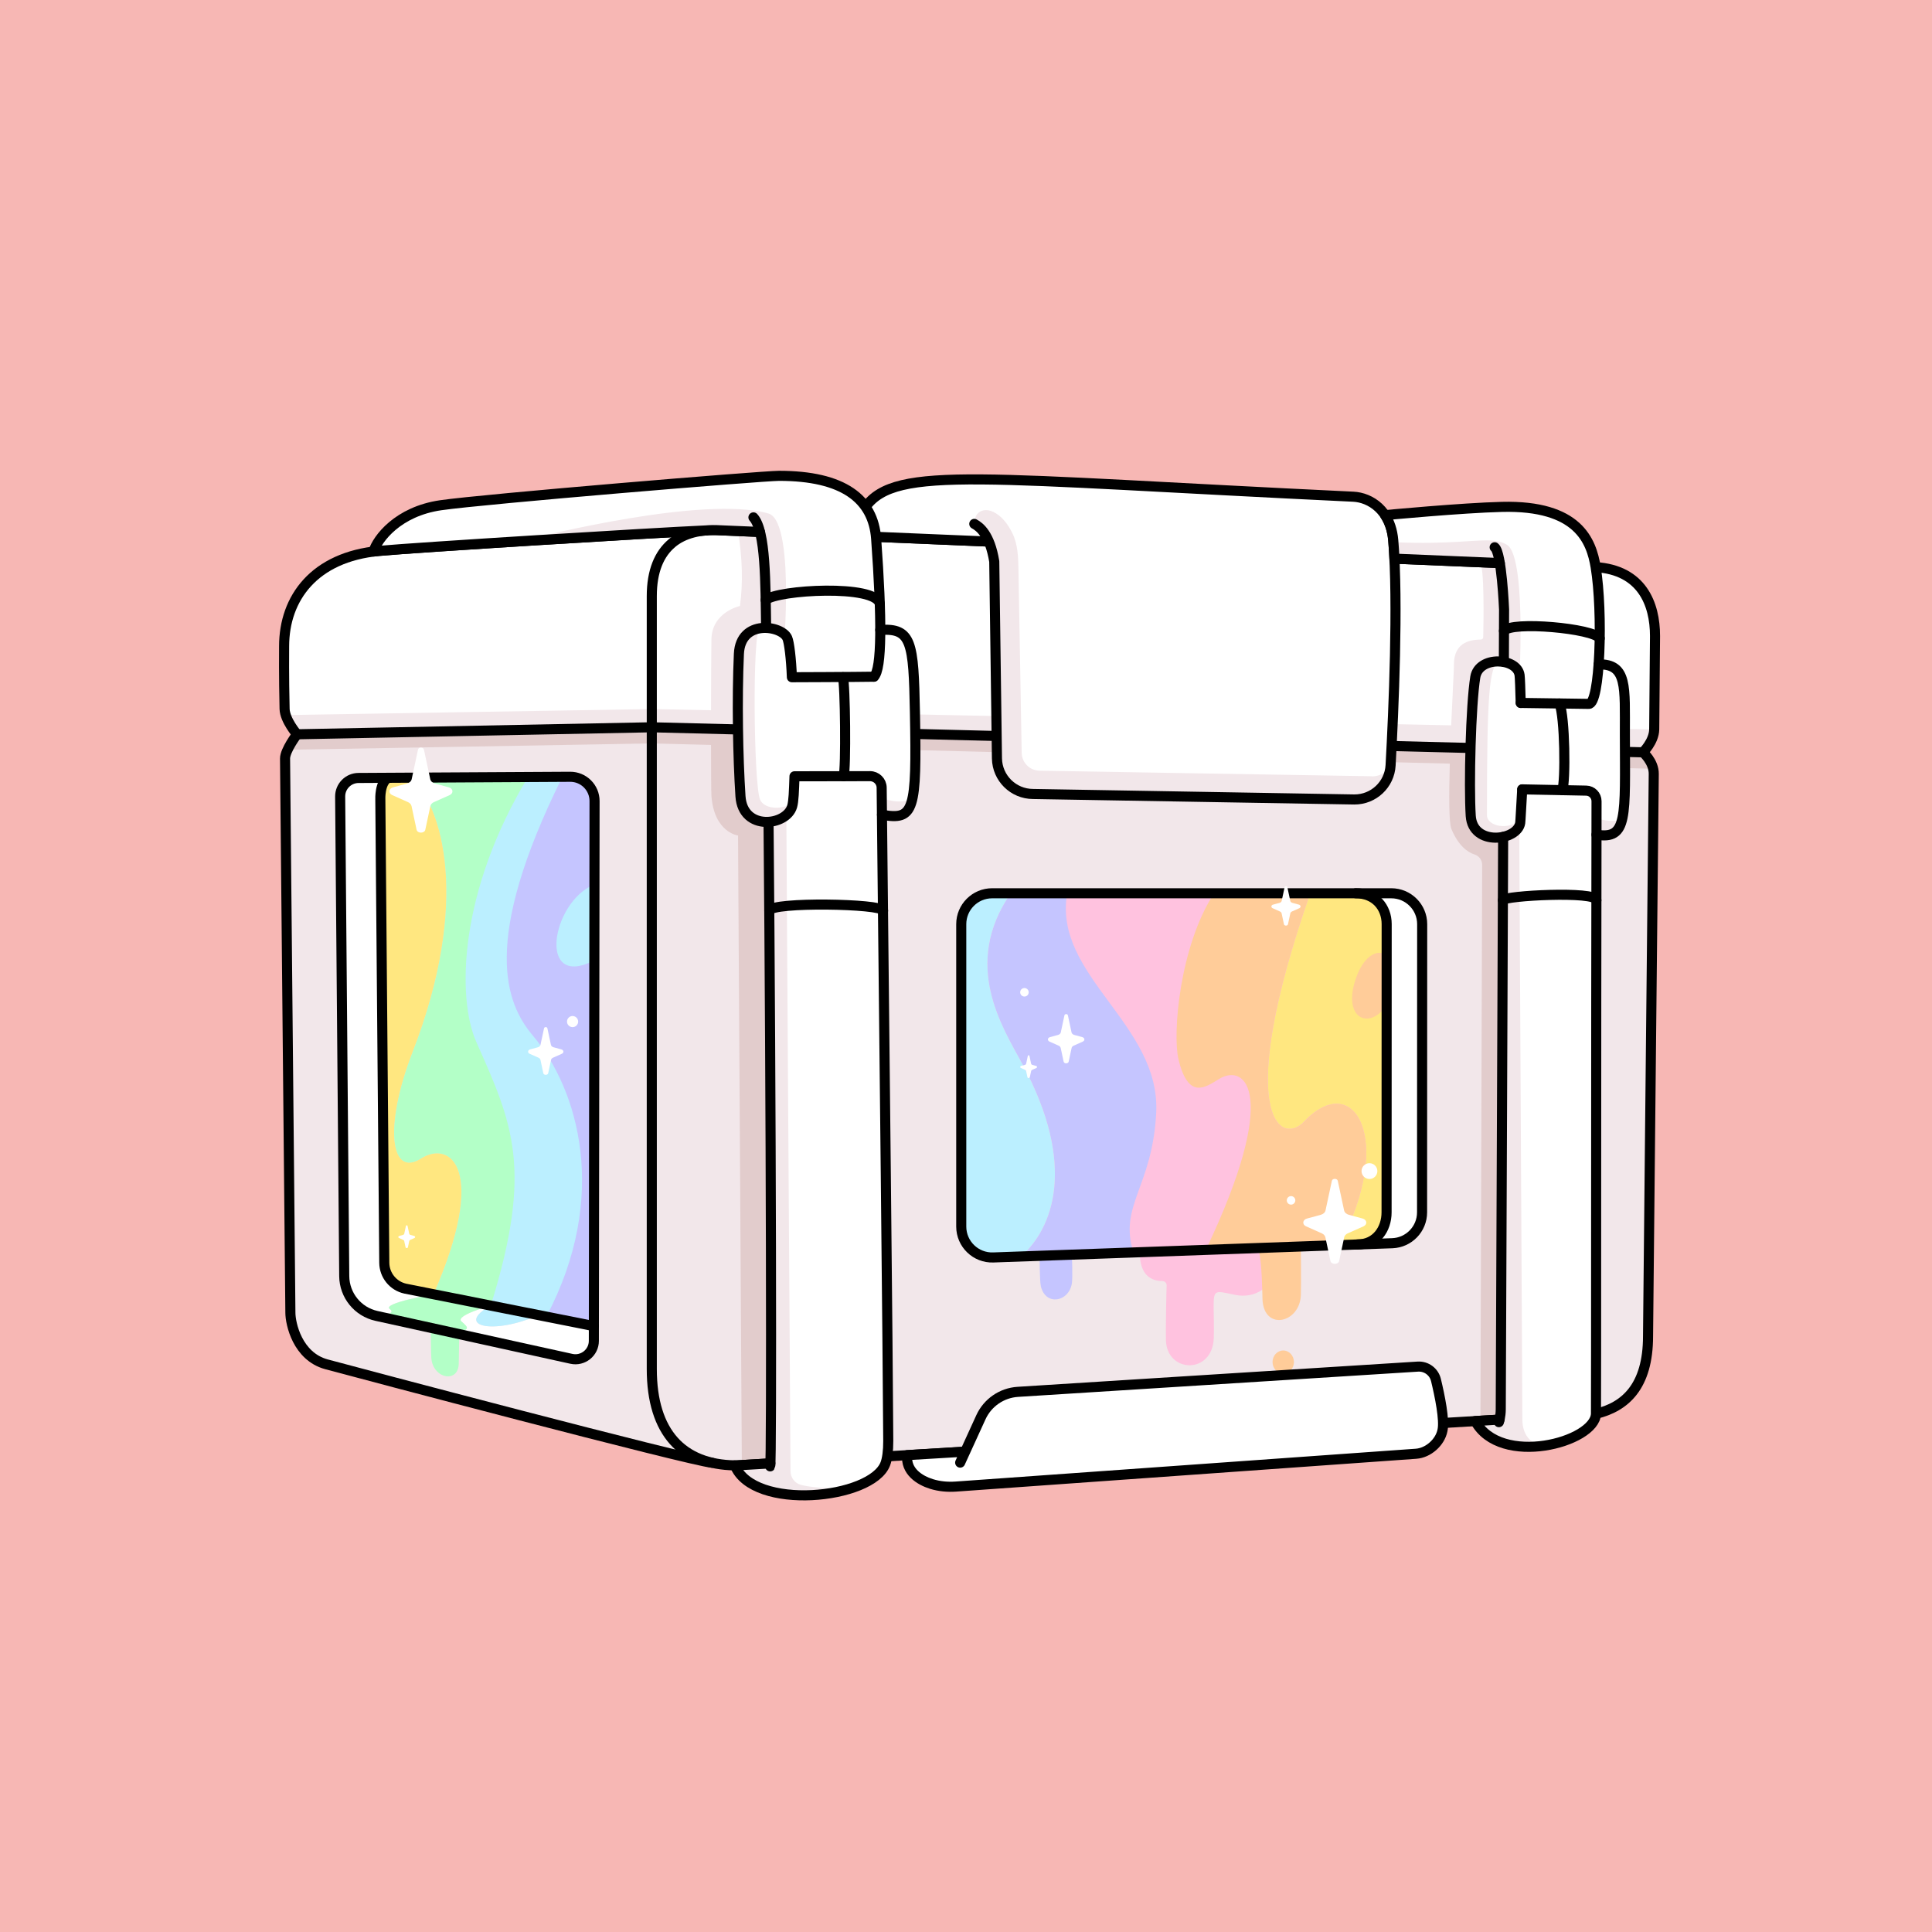 <svg width="348" height="348" viewBox="0 0 348 348" fill="none" xmlns="http://www.w3.org/2000/svg">
<rect width="348" height="348" fill="#F7B7B4"/>
<g clip-path="url(#clip0_192_5791)">
<path d="M297.877 139.438C297.518 175.746 296.851 238.835 296.851 240.687C296.851 249.785 292.713 253.424 287.471 254.677C287.471 254.677 282.448 254.981 274.207 255.475C272.206 255.593 270.019 255.725 267.664 255.866C235.005 257.831 170.84 261.688 144.457 263.262C139.071 263.585 135.263 263.812 133.616 263.911C133.031 263.943 132.722 263.961 132.704 263.961C132.59 263.961 132.482 263.961 132.368 263.957C130.898 263.939 129.518 263.78 128.239 263.48C123.769 263.004 64.01 247.176 58.792 245.751C53.569 244.331 52.303 238.431 52.303 236.453C52.303 234.96 51.654 170.627 51.34 136.652C51.336 136.203 51.527 135.631 51.799 135.05C52.43 133.689 53.501 132.273 53.501 132.273L117.402 131.012L128.066 131.279L144.457 131.697L261.234 134.651L275.183 135L295.934 135.527C295.934 135.527 297.359 136.757 297.768 138.476C297.84 138.78 297.881 139.103 297.877 139.438Z" fill="#F2E7EA"/>
<path d="M298.105 114.57C298.105 115.831 298.046 122.175 297.956 131.392C297.915 133.602 295.936 135.521 295.936 135.521L275.185 134.995L261.235 134.645L144.459 131.691L128.068 131.274L117.404 131.006L53.502 132.267C53.502 132.267 52.009 130.543 51.46 128.796C51.342 128.419 51.27 128.047 51.261 127.689C51.12 121.617 51.174 117.506 51.174 116.403C51.174 107.731 56.606 100.326 68.291 99.237C74.798 98.624 117.658 95.969 127.156 95.552C127.982 95.479 128.849 95.475 129.743 95.529L132.933 95.665L144.459 96.151L178.111 97.567L266.504 101.288L275.457 101.664L287.414 102.168C295.723 102.694 298.105 108.761 298.105 114.57Z" fill="white"/>
<path d="M297.958 131.396C297.918 133.606 295.939 135.525 295.939 135.525L275.188 134.999L261.238 134.649L144.462 131.695L128.071 131.278L117.407 131.01L53.505 132.272C53.505 132.272 52.012 130.547 51.463 128.8L117.407 127.716L128.075 127.933C128.084 122.556 128.112 117.342 128.143 115.196C128.216 110.218 133.285 109.156 133.285 109.156C133.852 104.99 133.72 100.488 132.935 95.669L144.462 96.155V128.269L261.392 130.651C261.615 125.456 261.887 120.9 261.892 119.688C261.896 116.725 263.466 115.227 266.734 115.196C266.969 115.196 267.16 115.01 267.165 114.778C267.219 112.477 267.428 101.519 266.502 101.296L275.455 101.673L275.219 130.937L297.954 131.4L297.958 131.396Z" fill="#F2E7EA"/>
<path d="M297.77 138.476L275.163 137.905L274.21 255.475C272.209 255.593 269.019 255.789 266.663 255.929L266.972 155.761C266.972 154.903 266.4 154.168 265.583 153.905C264.417 153.533 262.738 152.435 261.431 149.322C260.978 148.242 260.982 143.2 261.145 137.551L144.464 134.592V263.262C139.078 263.585 135.27 263.812 133.623 263.911L132.938 150.497C132.938 150.497 128.613 149.957 128.146 143.332C128.101 142.697 128.078 138.867 128.073 134.179L117.409 133.907L51.801 135.05C52.432 133.689 53.503 132.273 53.503 132.273L117.405 131.012L128.069 131.279L144.46 131.697L261.236 134.651L275.186 135L295.937 135.527C295.937 135.527 297.362 136.757 297.77 138.476Z" fill="#E2CCCC"/>
<path d="M121.015 97.853C118.751 99.75 117.403 102.849 117.403 107.373V246.599C117.403 258.097 122.98 263.82 132.373 263.947C132.487 263.947 132.596 263.947 132.709 263.947C133.068 263.947 287.477 254.662 287.477 254.662C292.718 253.405 296.852 249.771 296.852 240.668C296.852 238.816 297.519 175.731 297.882 139.419C297.918 137.214 295.94 135.508 295.94 135.508C295.94 135.508 297.923 133.588 297.964 131.378C298.054 122.162 298.109 115.818 298.109 114.557C298.109 108.748 295.726 102.681 287.418 102.155L129.746 95.516C126.234 95.307 123.198 96.015 121.015 97.844V97.853Z" stroke="black" stroke-width="1.815" stroke-linecap="round" stroke-linejoin="round"/>
<path d="M128.242 263.476C123.772 262.995 64.014 247.167 58.795 245.742C53.572 244.322 52.306 238.423 52.306 236.444C52.306 234.951 51.657 170.619 51.344 136.644C51.33 135.137 53.504 132.265 53.504 132.265C53.504 132.265 51.308 129.724 51.262 127.686C51.122 121.614 51.176 117.503 51.176 116.4C51.176 107.729 56.608 100.323 68.293 99.234C74.8 98.621 117.66 95.967 127.158 95.549" stroke="black" stroke-width="1.815" stroke-linecap="round" stroke-linejoin="round"/>
<path d="M53.504 132.261L117.406 131L295.938 135.515" stroke="black" stroke-width="1.815" stroke-linecap="round" stroke-linejoin="round"/>
<path d="M249.774 166.47L249.756 218.374C249.756 221.273 248.018 223.987 244.805 224.15C244.705 224.155 244.601 224.16 244.492 224.16L178.911 226.501C175.762 226.615 173.143 224.091 173.143 220.938V166.47C173.143 163.393 175.639 160.902 178.711 160.902H244.206C247.691 160.902 249.774 163.393 249.774 166.47Z" fill="#FFC2DF"/>
<path d="M256.167 166.47L256.149 218.374C256.149 221.369 253.776 223.828 250.781 223.937L244.805 224.15C248.017 223.987 249.755 221.273 249.755 218.374L249.769 181.009V172.728C249.769 172.728 249.773 172.714 249.773 172.71V166.47C249.773 163.393 247.691 160.902 244.206 160.902H250.599C253.676 160.902 256.167 163.393 256.167 166.47Z" fill="white"/>
<path d="M249.77 166.47V181.009L249.752 218.374C249.752 221.273 248.014 223.987 244.801 224.15C244.701 224.15 244.597 224.16 244.488 224.16L241.23 224.278C251.363 205.178 243.853 192.59 234.913 202.019C230.57 206.603 222.126 200.708 235.993 160.902H244.202C247.687 160.902 249.77 163.393 249.77 166.47Z" fill="#FFE780"/>
<path d="M235.999 160.902C222.131 200.708 230.576 206.603 234.919 202.019C243.859 192.59 251.369 205.178 241.236 224.278L233.612 224.55L229.682 224.69L226.343 224.808H226.329L217.199 225.135C230.526 197.164 224.468 191.383 219.586 194.346C217.194 195.798 214.04 198.244 212.266 190.766C211.186 186.223 212.47 170.422 218.687 160.902H235.999Z" fill="#FFCC99"/>
<path d="M231.14 243.256C232.207 243.256 233.069 244.187 233.069 245.335C233.069 246.483 232.207 247.418 231.14 247.418C230.074 247.418 229.216 246.483 229.216 245.335C229.216 244.187 230.079 243.256 231.14 243.256Z" fill="#FFCC99"/>
<path d="M227.356 232.316C225.9 233.374 224.053 233.546 222.587 233.256C218.893 232.525 218.603 232.112 218.603 235.37C218.603 236.496 218.698 239.246 218.63 241.02C218.39 247.604 210.244 247.341 210.013 241.483C209.949 239.908 210.099 232.117 210.14 231.577C210.172 231.132 209.822 230.755 209.373 230.751C207.476 230.724 205.294 229.83 205.294 225.564L217.196 225.137L226.326 224.811H226.34L229.68 224.693C230.17 228.786 229.017 231.123 227.356 232.316Z" fill="#FFC2DF"/>
<path d="M193.072 231.148C192.55 234.524 188.339 235.3 187.481 231.683C187.268 230.784 187.25 226.201 187.25 226.201L193.072 225.997C193.072 225.997 193.244 230.027 193.072 231.148Z" fill="#C5C5FF"/>
<path d="M204.166 225.598L192.894 226.002L187.245 226.202L183.905 226.324C189.659 221.233 193.997 209.956 184.213 191.768C180.624 185.102 173.141 173.817 182.053 160.902H192.227C189.604 175.741 209.094 184.458 208.259 200.477C207.561 213.886 201.475 217.121 204.166 225.598Z" fill="#C5C5FF"/>
<path d="M178.911 226.501C175.762 226.615 173.143 224.091 173.143 220.938V166.47C173.143 163.393 175.639 160.902 178.711 160.902H182.056C173.143 173.817 180.626 185.102 184.216 191.768C193.999 209.956 189.661 221.233 183.907 226.324L178.911 226.501Z" fill="#BBEFFF"/>
<path d="M227.409 234.146C227.396 233.914 227.387 233.22 227.359 232.308C227.282 229.562 227.083 224.843 226.343 224.802L229.683 224.684L234.316 224.516C234.316 224.516 234.393 231.214 234.316 233.279C234.13 238.343 227.718 239.768 227.409 234.146Z" fill="#FFCC99"/>
<path d="M244.207 176.288C246.086 170.756 249.616 170.97 249.775 172.717V181.017C246.734 185.636 241.738 183.562 244.207 176.288Z" fill="#FFCC99"/>
<path d="M256.169 166.468L256.15 218.372C256.15 221.367 253.777 223.826 250.782 223.935L178.912 226.499C175.763 226.612 173.144 224.089 173.144 220.935V166.468C173.144 163.391 175.636 160.9 178.712 160.9H250.601C253.677 160.9 256.169 163.396 256.169 166.468Z" stroke="black" stroke-width="1.815" stroke-linecap="round" stroke-linejoin="round"/>
<path d="M244.206 160.899C247.691 160.899 249.774 163.395 249.774 166.467L249.756 218.371C249.756 221.366 247.9 224.157 244.492 224.157" stroke="black" stroke-width="1.815" stroke-linecap="round" stroke-linejoin="round"/>
<path d="M259.812 257.658C259.599 258.738 258.955 259.746 258.092 260.508C257.23 261.271 256.15 261.779 255.052 261.856L172.164 267.769C170.68 267.878 169.187 267.741 167.767 267.306C165.652 266.652 163.07 265.037 163.401 262.101L173.847 261.475L176.675 255.281C177.877 252.649 180.432 250.892 183.323 250.706L255.374 246.159C256.904 246.064 258.278 247.081 258.637 248.574C258.71 248.873 258.782 249.191 258.859 249.518C259.499 252.308 260.184 256.002 259.812 257.658Z" fill="white"/>
<path d="M258.638 248.574C258.71 248.873 258.783 249.191 258.86 249.518C258.002 248.955 256.981 248.687 255.956 248.76L185.111 253.597C182.547 253.774 180.274 255.308 179.157 257.622C178.073 259.873 176.752 262.6 175.94 264.216C175.341 265.418 174.148 266.258 172.804 266.289C170.967 266.33 170.014 264.937 171.616 264.361C172.895 263.898 172.941 263.458 172.941 263.458L173.848 261.475L176.675 255.281C177.878 252.649 180.433 250.892 183.323 250.706L255.375 246.159C256.904 246.064 258.279 247.081 258.638 248.574Z" fill="white"/>
<path d="M172.95 263.453L176.685 255.281C177.887 252.649 180.442 250.888 183.333 250.706L255.385 246.159C256.914 246.064 258.293 247.081 258.652 248.574C259.337 251.41 260.245 255.807 259.823 257.658C259.396 259.814 257.254 261.706 255.062 261.856L172.174 267.769C170.695 267.873 169.197 267.741 167.782 267.301C165.667 266.648 163.085 265.032 163.416 262.101L173.862 261.475" stroke="black" stroke-width="1.815" stroke-linecap="round" stroke-linejoin="round"/>
<path d="M102.693 139.914C105.12 139.901 107.094 141.866 107.09 144.293L106.967 238.853L73.001 232.11C70.805 231.629 69.235 229.691 69.212 227.44L68.504 143.953C68.504 143.953 68.368 140.963 69.902 140.096L102.693 139.914Z" fill="#BBEFFF"/>
<path d="M98.409 237.157L106.968 238.858V241.522C106.963 243.641 105.003 245.216 102.929 244.758L82.722 240.311L81.823 240.111C84.955 239.503 84.31 239.099 83.117 238.019C81.955 236.975 88.031 235.269 88.381 235.174C81.805 238.877 88.816 240.533 96.984 236.875L98.409 237.157Z" fill="white"/>
<path d="M73.004 232.105L78.096 233.116C78.096 233.116 68.784 234.736 70.209 235.776C71.634 236.815 67.813 237.014 67.813 237.014C64.446 236.275 62.036 233.303 62.009 229.854L61.269 143.467C61.256 141.629 62.735 140.132 64.573 140.118L69.905 140.091C68.371 140.958 68.507 143.948 68.507 143.948L69.215 227.435C69.238 229.686 70.808 231.624 73.004 232.105Z" fill="white"/>
<path d="M82.725 240.295C82.725 240.295 82.652 243.88 82.634 245.577C82.598 249.139 78.223 248.409 77.724 244.919C77.597 244.043 77.597 239.165 77.597 239.165L81.822 240.095H81.826L82.725 240.295Z" fill="#B3FFC7"/>
<path d="M88.389 235.166C88.389 235.166 88.389 235.171 88.38 235.171C88.031 235.266 81.954 236.972 83.116 238.016C84.309 239.096 84.954 239.5 81.823 240.108H81.818L77.594 239.178L67.81 237.022C67.81 237.022 71.631 236.823 70.206 235.783C68.781 234.744 78.093 233.124 78.093 233.124L88.389 235.166Z" fill="#B3FFC7"/>
<path d="M88.395 235.164L96.985 236.87C88.817 240.528 81.806 238.871 88.381 235.168C88.381 235.168 88.384 235.167 88.39 235.164H88.395Z" fill="#BBEFFF"/>
<path d="M102.697 139.914C105.124 139.901 107.098 141.866 107.094 144.293L107.076 159.35H106.971C99.302 162.535 96.707 178.341 107.058 172.982L106.971 238.853L98.413 237.151C109.83 215.501 104.135 196.184 96.012 186.577C91.13 180.805 86.51 169.728 101.304 139.923L102.697 139.914Z" fill="#C5C5FF"/>
<path d="M73.97 140.071L95.116 139.953C82.655 160.596 82.242 179.714 85.814 187.732C92.371 202.453 96.06 210.544 88.396 235.162H88.391L78.095 233.12C87.892 210.776 81.267 205.226 75.803 208.693C70.34 212.16 69.11 202.934 74.333 189.47C84.811 162.457 79.724 145.068 73.97 140.071Z" fill="#B3FFC7"/>
<path d="M75.801 208.692C81.265 205.225 87.89 210.775 78.093 233.119L73.001 232.108C70.805 231.627 69.235 229.689 69.212 227.438L68.504 143.951C68.504 143.951 68.368 140.961 69.902 140.094L73.968 140.071C79.722 145.067 84.809 162.456 74.331 189.47C69.108 202.934 70.338 212.159 75.801 208.692Z" fill="#FFE780"/>
<path d="M64.575 140.131L102.697 139.917C105.125 139.904 107.099 141.869 107.094 144.296L106.967 241.52C106.967 243.639 105.002 245.213 102.933 244.76L67.815 237.027C64.448 236.287 62.038 233.315 62.006 229.866L61.271 143.48C61.258 141.642 62.737 140.14 64.575 140.131Z" stroke="black" stroke-width="1.815" stroke-linecap="round" stroke-linejoin="round"/>
<path d="M69.904 140.104C68.37 140.97 68.507 143.961 68.507 143.961L69.219 227.448C69.237 229.699 70.807 231.636 73.008 232.117L106.974 238.861" stroke="black" stroke-width="1.815" stroke-linecap="round" stroke-linejoin="round"/>
<path d="M250.485 137.854C250.294 141.316 247.422 144.021 243.955 144.007L186.07 143.018C182.526 143.004 179.645 140.164 179.581 136.624L179.091 101.138C178.842 99.632 178.501 98.461 178.116 97.549L153.044 96.496L155.907 91.291C161.416 83.736 176.84 86.295 243.778 89.472C246.791 89.612 250.508 91.904 250.961 97.34C251.887 108.512 251.03 127.952 250.485 137.854Z" fill="white"/>
<path d="M176.24 94.855C174.67 93.57 176.353 90.957 178.944 92.218C180.351 92.903 181.49 94.26 182.375 96.089C183.332 98.063 183.41 100.318 183.446 102.51L184.031 135.613C184.063 137.374 185.483 138.79 187.239 138.822L246.966 139.82C246.966 139.82 249.067 140.169 250.483 137.851C250.293 141.313 247.42 144.018 243.953 144.004L186.069 143.015C182.525 143.001 179.643 140.16 179.58 136.621L179.09 101.135C178.84 99.628 178.5 98.458 178.114 97.546C177.519 96.139 176.83 95.345 176.235 94.859H176.24V94.855Z" fill="#F2E7EA"/>
<path d="M178.115 97.551L153.043 96.494L155.907 91.294C161.416 83.738 176.84 86.297 243.773 89.469C246.79 89.615 250.507 91.902 250.956 97.338C251.882 108.51 251.024 127.95 250.48 137.852C250.289 141.314 247.417 144.019 243.95 144.005L186.065 143.016C182.526 143.002 179.64 140.162 179.576 136.622L179.09 101.136C178.283 96.235 176.468 94.897 175.492 94.366" stroke="black" stroke-width="1.815" stroke-linecap="round" stroke-linejoin="round"/>
<path d="M158.473 108.778C158.268 107.685 156.471 107.022 154.012 106.682C151.856 106.382 149.197 106.333 146.656 106.451C144.827 106.541 143.058 106.718 141.587 106.959C139.777 107.254 138.411 107.639 137.916 108.075C137.825 103.387 137.635 98.768 136.886 95.818L129.739 95.519C128.845 95.464 127.978 95.469 127.152 95.542C122.047 95.764 107.313 96.635 93.763 97.488H93.758C82.092 98.219 71.296 98.94 68.288 99.226C67.943 99.258 67.602 99.294 67.271 99.34C67.725 97.833 69.495 95.151 72.898 93.191H72.903C74.627 92.193 76.773 91.38 79.383 91.004C87.142 89.874 137.349 85.713 140.321 85.708C143.366 85.704 145.98 85.994 148.194 86.548H148.199C154.398 88.1 157.429 91.752 157.815 97.034C158.137 101.491 158.359 105.425 158.473 108.778Z" fill="white"/>
<path d="M158.555 113.464C158.55 118.247 158.187 121.16 157.411 121.882C156.181 121.905 154.062 121.923 151.807 121.936C147.537 121.964 142.777 121.977 142.631 121.977C142.509 118.656 142.141 115.674 141.801 114.912C141.706 114.694 141.547 114.485 141.343 114.29C140.63 113.619 139.341 113.138 137.989 113.097C137.966 111.463 137.948 109.761 137.917 108.073C138.411 107.638 139.777 107.252 141.588 106.957C143.058 106.717 144.828 106.54 146.656 106.449C149.198 106.331 151.857 106.381 154.012 106.68C156.472 107.021 158.269 107.683 158.473 108.777V108.786C158.532 110.501 158.559 112.062 158.555 113.464Z" fill="white"/>
<path d="M159.997 259.534C160.001 261.363 159.801 262.779 159.466 263.659C158.848 265.284 157.024 266.632 154.583 267.603C154.583 267.603 154.58 267.604 154.574 267.607C154.224 267.739 153.662 267.843 152.967 267.92C152.8 268.075 152.609 268.215 152.377 268.342C149.364 269.173 145.811 269.518 142.521 269.245C137.829 268.855 133.668 267.217 132.361 263.936H132.729L138.755 263.582C138.973 257.914 138.882 208.202 138.551 164.017C138.673 163.627 139.917 163.35 141.736 163.178C143.057 163.046 144.677 162.974 146.397 162.947C148.538 162.91 150.835 162.951 152.872 163.051C156.298 163.214 158.994 163.559 159.048 164.017C159.475 203.306 159.942 247.763 159.997 259.534Z" fill="white"/>
<path d="M159.055 164.019C159.001 163.56 156.306 163.215 152.879 163.052C150.842 162.952 148.546 162.911 146.404 162.948C144.684 162.975 143.064 163.048 141.744 163.179C139.924 163.352 138.681 163.628 138.558 164.014C138.517 158.573 138.476 153.209 138.426 148.027C139.634 147.955 140.809 147.51 141.635 146.798C142.138 146.371 142.511 145.84 142.687 145.237C142.751 145.01 142.805 144.733 142.851 144.406C142.987 143.376 143.037 141.847 143.109 139.823C144.82 139.823 148.528 139.823 151.949 139.814C153.714 139.809 155.403 139.805 156.705 139.8C157.862 139.8 158.801 140.721 158.815 141.879C158.815 142.459 158.829 143.045 158.833 143.635C158.847 144.665 158.856 145.704 158.869 146.752C158.928 152.302 158.992 158.101 159.055 164.019Z" fill="white"/>
<path d="M164.387 143.641C163.688 147.076 162.113 147.348 158.869 146.758C158.855 145.71 158.846 144.671 158.832 143.641C158.828 143.051 158.819 142.465 158.814 141.885C158.801 140.727 157.861 139.802 156.704 139.806C155.402 139.811 153.714 139.815 151.948 139.82C148.527 139.829 144.82 139.833 143.109 139.829C143.036 141.853 142.986 143.382 142.85 144.412C142.805 144.739 142.75 145.016 142.687 145.243C142.51 145.846 142.138 146.377 141.634 146.804C140.808 147.516 139.633 147.961 138.426 148.029C136.075 148.174 133.611 146.903 133.38 143.446C132.917 136.485 132.726 125.861 133.094 117.775C133.23 114.794 134.954 113.482 136.847 113.174C137.223 113.11 137.609 113.087 137.99 113.101C139.342 113.142 140.631 113.623 141.344 114.295C141.548 114.49 141.707 114.698 141.802 114.916C142.142 115.679 142.51 118.66 142.632 121.982C142.778 121.982 147.538 121.968 151.808 121.941C154.063 121.927 156.182 121.909 157.412 121.886C158.188 121.165 158.551 118.252 158.556 113.469H158.56C164.214 113.097 164.555 115.651 164.795 128.316C164.949 136.19 164.945 140.913 164.387 143.641Z" fill="white"/>
<path d="M158.834 143.634C159.478 144.138 162.863 144.987 164.388 143.634C163.689 147.07 162.114 147.342 158.87 146.752C158.856 145.704 158.847 144.664 158.834 143.634Z" fill="#F2E7EA"/>
<path d="M142.846 144.404H142.85C142.805 144.731 142.75 145.008 142.687 145.235C142.51 145.838 142.138 146.369 141.634 146.796C140.808 147.508 139.633 147.953 138.426 148.021C136.075 148.166 133.611 146.896 133.38 143.438C132.917 136.477 132.726 125.854 133.094 117.767C133.23 114.786 134.954 113.474 136.847 113.166C135.494 113.588 135.744 141.092 136.896 144.005C137.659 145.925 141.484 145.906 142.846 144.404Z" fill="#F2E7EA"/>
<path d="M141.588 106.949C141.583 110.983 141.343 114.282 141.343 114.282C140.63 113.61 139.341 113.129 137.989 113.088C137.966 111.455 137.948 109.753 137.917 108.065C138.411 107.629 139.777 107.244 141.588 106.949Z" fill="#F2E7EA"/>
<path d="M141.639 146.806L141.744 163.183C139.924 163.356 138.681 163.633 138.558 164.018C138.517 158.578 138.476 153.214 138.426 148.032C139.634 147.959 140.809 147.514 141.635 146.802L141.639 146.806Z" fill="#F2E7EA"/>
<path d="M152.967 267.921C152.8 268.075 152.609 268.216 152.377 268.343C149.364 269.173 145.811 269.518 142.521 269.246C137.829 268.856 133.668 267.218 132.361 263.937H132.729L138.755 263.583C138.973 257.915 138.882 208.203 138.551 164.018C138.673 163.628 139.917 163.351 141.736 163.179L142.39 265.008C142.399 266.151 143.161 267.172 144.268 267.458C144.645 267.558 145.062 267.64 145.507 267.712C147.867 268.098 150.971 268.139 152.967 267.921Z" fill="#F2E7EA"/>
<path d="M141.588 106.957C139.777 107.252 138.411 107.637 137.916 108.073C137.826 103.385 137.635 98.766 136.886 95.816L129.739 95.517C128.845 95.462 127.979 95.467 127.153 95.539C122.048 95.762 107.313 96.633 93.763 97.486C94.53 97.286 122.324 90.071 135.829 91.968C136.768 92.1 137.64 92.272 138.425 92.499C141.07 93.257 141.592 100.93 141.588 106.957Z" fill="#F2E7EA"/>
<path d="M138.433 148.039C138.891 197.783 139.028 263.79 138.728 264.13" stroke="black" stroke-width="1.815" stroke-linecap="round" stroke-linejoin="round"/>
<path d="M135.712 93.192C137.931 95.606 137.876 105.14 137.999 113.099" stroke="black" stroke-width="1.815" stroke-linecap="round" stroke-linejoin="round"/>
<path d="M158.561 113.467C164.22 113.09 164.555 115.649 164.8 128.314C165.145 146.089 164.696 147.813 158.869 146.756" stroke="black" stroke-width="1.815" stroke-linecap="round" stroke-linejoin="round"/>
<path d="M151.814 121.983C152.245 122.959 152.422 138.696 151.945 139.826" stroke="black" stroke-width="1.815" stroke-linecap="round" stroke-linejoin="round"/>
<path d="M137.918 108.075C140.015 106.228 157.844 105.198 158.475 108.788" stroke="black" stroke-width="1.815" stroke-linecap="round" stroke-linejoin="round"/>
<path d="M157.425 121.891C153.881 121.95 142.859 121.986 142.637 121.986C142.514 118.664 142.146 115.678 141.806 114.92C140.799 112.652 133.384 111.463 133.093 117.775C132.726 125.861 132.916 136.484 133.379 143.45C133.801 149.757 141.665 148.786 142.686 145.247C142.959 144.307 143.013 142.501 143.108 139.829C145.7 139.838 152.883 139.815 156.704 139.806C157.861 139.806 158.8 140.732 158.809 141.884C159.277 184.703 159.935 245.474 159.998 259.541C160.003 261.37 159.803 262.786 159.467 263.671C157.035 270.087 135.662 272.202 132.363 263.948H132.73L138.757 263.594" stroke="black" stroke-width="1.815" stroke-linecap="round" stroke-linejoin="round"/>
<path d="M138.566 164.02C139.037 162.4 158.918 162.758 159.063 164.02" stroke="black" stroke-width="1.815" stroke-linecap="round" stroke-linejoin="round"/>
<path d="M136.888 95.82L129.741 95.52C128.847 95.466 127.98 95.47 127.154 95.543C117.656 95.96 74.796 98.615 68.289 99.227C67.944 99.259 67.604 99.296 67.273 99.341C67.963 97.072 71.629 92.13 79.384 91.005C87.144 89.875 137.351 85.714 140.323 85.709C151.894 85.705 157.299 89.866 157.816 97.036C158.864 111.548 158.864 120.542 157.417 121.885" stroke="black" stroke-width="1.815" stroke-linecap="round" stroke-linejoin="round"/>
<path d="M287.547 162.14C287.492 204.355 287.519 253.518 287.478 254.652C287.406 256.776 284.493 258.782 280.772 259.835C278.761 260.406 276.506 260.697 274.341 260.574C270.747 260.37 267.389 259.036 265.729 255.959L270.108 255.696C270.203 255.279 270.321 254.607 270.325 253.854L270.707 162.14C270.757 161.922 271.968 161.699 273.724 161.522C274.596 161.436 275.598 161.359 276.656 161.295C278.475 161.196 280.468 161.146 282.242 161.177C285.191 161.227 287.551 161.5 287.551 162.14H287.547Z" fill="white"/>
<path d="M288.142 114.974C287.792 114.398 286.018 113.867 283.735 113.472C281.73 113.123 279.329 112.878 277.147 112.805C275.967 112.764 274.846 112.769 273.888 112.837C272.35 112.937 271.225 113.191 270.898 113.636L270.912 109.792C270.912 109.792 270.707 104.764 270.149 101.424L251.172 100.626C251.118 99.591 251.059 98.597 250.986 97.662C250.977 97.553 250.968 97.445 250.959 97.336C250.8 95.462 250.255 93.955 249.484 92.789C249.484 92.789 250.432 92.698 251.962 92.562H251.971C256.286 92.181 265.217 91.432 270.549 91.3C273.14 91.237 275.327 91.418 277.169 91.781C285.133 93.351 286.789 98.352 287.416 102.15C287.978 105.549 288.214 110.441 288.142 114.974Z" fill="white"/>
<path d="M287.577 144.311C287.577 145.291 287.572 146.28 287.572 147.279C287.568 148.295 287.568 149.316 287.563 150.351C287.559 154.185 287.554 158.133 287.545 162.14C287.545 161.5 285.185 161.228 282.236 161.178C280.461 161.146 278.469 161.196 276.65 161.296C275.592 161.36 274.589 161.437 273.718 161.523C271.962 161.7 270.75 161.922 270.701 162.14L270.746 150.741C272.062 150.451 273.201 149.756 273.65 148.803C273.736 148.622 273.795 148.427 273.827 148.223C273.841 148.132 273.859 147.891 273.882 147.528C273.95 146.462 274.059 144.379 274.19 142.183L281.392 142.323L285.712 142.41C286.751 142.428 287.581 143.276 287.577 144.311Z" fill="white"/>
<path d="M288.138 114.978C288.116 116.617 288.052 118.214 287.948 119.671C287.653 123.823 287.045 126.881 286.146 126.795L280.892 126.722L273.917 126.622C273.849 124.009 273.776 122.085 273.708 121.613C273.531 120.333 272.311 119.512 270.872 119.239L270.895 113.64C271.221 113.195 272.347 112.941 273.885 112.841C274.843 112.773 275.963 112.768 277.143 112.809C279.326 112.882 281.727 113.127 283.732 113.472C286.015 113.871 287.789 114.402 288.138 114.978Z" fill="white"/>
<path d="M292.268 147.201C291.696 150.029 290.412 150.809 287.562 150.351C287.566 149.316 287.567 148.295 287.571 147.279C287.571 146.28 287.576 145.291 287.576 144.311C287.58 143.276 286.75 142.428 285.711 142.41L281.39 142.323L274.189 142.183C274.057 144.379 273.948 146.462 273.88 147.528C273.858 147.891 273.84 148.132 273.826 148.222C273.794 148.427 273.735 148.622 273.649 148.803C273.2 149.756 272.061 150.451 270.745 150.741C268.253 151.281 265.131 150.351 264.914 146.952C264.56 141.411 264.918 126.972 265.73 121.971C266.062 119.934 268.122 119.053 270.069 119.144C270.341 119.153 270.613 119.185 270.876 119.235C272.315 119.507 273.536 120.328 273.712 121.608C273.781 122.08 273.853 124.004 273.921 126.618L280.896 126.718L286.151 126.79C287.049 126.877 287.657 123.818 287.952 119.666C293.166 119.557 292.653 123.791 292.676 132.172C292.694 139.669 292.826 144.424 292.268 147.201Z" fill="white"/>
<path d="M270.901 113.63L270.915 109.786C270.915 109.786 270.711 104.758 270.153 101.418L251.175 100.62C251.121 99.585 251.062 98.591 250.989 97.656C261.476 98.147 266.373 97.012 269.39 97.434C270.207 97.547 270.883 97.77 271.5 98.174C273.388 99.408 273.847 106.705 273.892 112.831C272.354 112.931 271.228 113.185 270.901 113.63Z" fill="#F2E7EA"/>
<path d="M273.885 112.832C273.921 117.57 273.708 121.604 273.708 121.604C273.531 120.324 272.311 119.503 270.872 119.231L270.895 113.631C271.221 113.186 272.347 112.932 273.885 112.832Z" fill="#F2E7EA"/>
<path d="M273.65 148.802L273.718 161.522C271.962 161.699 270.75 161.921 270.701 162.139L270.746 150.74C272.062 150.449 273.201 149.755 273.65 148.802Z" fill="#F2E7EA"/>
<path d="M292.259 147.214H292.263C291.692 150.041 290.408 150.821 287.558 150.363C287.558 149.328 287.558 148.307 287.567 147.291C288.175 147.713 291.546 148.375 292.259 147.214Z" fill="#F2E7EA"/>
<path d="M267.837 146.829C267.837 148.912 271.984 149.652 273.881 147.528C273.858 147.891 273.84 148.132 273.827 148.222C273.795 148.427 273.736 148.622 273.65 148.803C273.2 149.756 272.061 150.451 270.745 150.741C268.254 151.281 265.132 150.351 264.914 146.952C264.56 141.411 264.914 126.972 265.731 121.971C266.062 119.934 268.123 119.053 270.069 119.144C268.218 119.825 267.837 125.179 267.837 146.829Z" fill="#F2E7EA"/>
<path d="M270.103 255.704C270.198 255.287 270.316 254.615 270.321 253.862L270.702 162.148C270.752 161.93 271.964 161.708 273.72 161.531L274.214 255.323C274.219 256.145 274.051 259.466 277.636 260.469C277.173 260.61 275.39 260.673 274.341 260.583C270.747 260.378 267.389 259.044 265.729 255.968L270.108 255.704H270.103Z" fill="#F2E7EA"/>
<path d="M274.188 142.184L285.709 142.411C286.749 142.429 287.574 143.278 287.574 144.317C287.479 189.024 287.52 253.361 287.475 254.659C287.293 259.837 270.235 264.325 265.72 255.966L270.099 255.703" stroke="black" stroke-width="1.815" stroke-linecap="round" stroke-linejoin="round"/>
<path d="M270.753 150.745L270.322 253.863C270.317 255.134 269.986 256.164 269.986 256.164" stroke="black" stroke-width="1.815" stroke-linecap="round" stroke-linejoin="round"/>
<path d="M269.226 98.575C270.497 99.528 270.919 109.788 270.919 109.788L270.883 119.231" stroke="black" stroke-width="1.815" stroke-linecap="round" stroke-linejoin="round"/>
<path d="M274.19 142.185C274.013 145.13 273.882 147.871 273.827 148.225C273.337 151.47 265.269 152.495 264.915 146.954C264.561 141.414 264.92 126.974 265.732 121.974C266.367 118.085 273.278 118.425 273.714 121.611C273.777 122.083 273.85 124.007 273.918 126.62" stroke="black" stroke-width="1.815" stroke-linecap="round" stroke-linejoin="round"/>
<path d="M287.959 119.671C293.173 119.562 292.66 123.796 292.679 132.177C292.715 147.283 293.219 151.263 287.569 150.351" stroke="black" stroke-width="1.815" stroke-linecap="round" stroke-linejoin="round"/>
<path d="M270.898 113.642C272.237 111.827 287.071 113.189 288.146 114.986" stroke="black" stroke-width="1.815" stroke-linecap="round" stroke-linejoin="round"/>
<path d="M280.896 126.719C281.885 129.016 282.03 140.828 281.395 142.33" stroke="black" stroke-width="1.815" stroke-linecap="round" stroke-linejoin="round"/>
<path d="M270.702 162.141C270.883 161.32 287.551 160.444 287.551 162.141" stroke="black" stroke-width="1.815" stroke-linecap="round" stroke-linejoin="round"/>
<path d="M270.151 101.425L251.174 100.627C251.115 99.469 251.047 98.367 250.96 97.337C250.802 95.463 250.257 93.956 249.486 92.79C249.486 92.79 263.322 91.478 270.55 91.301C284.309 90.966 286.646 97.473 287.417 102.147C288.761 110.283 288.239 126.982 286.151 126.787L273.922 126.615" stroke="black" stroke-width="1.815" stroke-linecap="round" stroke-linejoin="round"/>
<path d="M189.134 186.809C188.676 186.931 188.621 187.43 189.043 187.616L190.691 188.351C190.886 188.438 191.022 188.592 191.058 188.764L191.585 191.224C191.671 191.632 192.41 191.632 192.497 191.224L193.023 188.764C193.059 188.592 193.196 188.438 193.391 188.351L195.038 187.616C195.46 187.43 195.401 186.931 194.947 186.809L193.5 186.414C193.245 186.346 193.055 186.169 193.009 185.955L192.351 182.874C192.292 182.597 191.793 182.597 191.734 182.874L191.076 185.955C191.031 186.169 190.845 186.341 190.586 186.414L189.139 186.809H189.134Z" fill="white"/>
<path d="M235.407 219.491C234.617 219.705 234.518 220.567 235.248 220.889L238.098 222.16C238.434 222.309 238.665 222.573 238.733 222.872L239.641 227.124C239.791 227.832 241.066 227.832 241.215 227.124L242.123 222.872C242.187 222.573 242.418 222.305 242.758 222.16L245.608 220.889C246.339 220.562 246.239 219.705 245.449 219.491L242.949 218.811C242.504 218.693 242.182 218.389 242.105 218.021L240.966 212.698C240.866 212.222 239.999 212.222 239.899 212.698L238.76 218.021C238.683 218.389 238.357 218.693 237.916 218.811L235.416 219.491H235.407Z" fill="white"/>
<path d="M70.801 141.815C70.012 142.028 69.912 142.89 70.642 143.212L73.492 144.483C73.828 144.633 74.059 144.896 74.128 145.195L75.035 149.447C75.185 150.155 76.46 150.155 76.61 149.447L77.517 145.195C77.581 144.896 77.812 144.628 78.153 144.483L81.002 143.212C81.733 142.886 81.633 142.028 80.844 141.815L78.343 141.134C77.898 141.016 77.576 140.712 77.499 140.344L76.36 135.022C76.26 134.545 75.394 134.545 75.294 135.022L74.155 140.344C74.078 140.712 73.751 141.016 73.311 141.134L70.81 141.815H70.801Z" fill="white"/>
<path d="M95.492 189.023C95.048 189.145 94.993 189.626 95.402 189.808L96.999 190.52C97.189 190.607 97.317 190.752 97.353 190.92L97.861 193.307C97.947 193.701 98.66 193.701 98.746 193.307L99.254 190.92C99.29 190.752 99.422 190.602 99.608 190.52L101.205 189.808C101.614 189.626 101.559 189.145 101.115 189.023L99.713 188.642C99.463 188.574 99.281 188.406 99.236 188.197L98.596 185.211C98.537 184.943 98.056 184.943 97.997 185.211L97.357 188.197C97.312 188.401 97.13 188.574 96.885 188.642L95.483 189.023H95.492Z" fill="white"/>
<path d="M183.936 191.995C183.723 192.054 183.696 192.281 183.895 192.372L184.658 192.712C184.749 192.753 184.812 192.821 184.826 192.903L185.071 194.042C185.112 194.232 185.452 194.232 185.493 194.042L185.738 192.903C185.756 192.821 185.82 192.753 185.906 192.712L186.668 192.372C186.863 192.286 186.836 192.054 186.627 191.995L185.956 191.814C185.838 191.782 185.751 191.7 185.729 191.6L185.425 190.175C185.398 190.048 185.166 190.048 185.139 190.175L184.835 191.6C184.812 191.7 184.726 191.782 184.608 191.814L183.936 191.995Z" fill="white"/>
<path d="M229.31 162.944C228.943 163.043 228.897 163.438 229.238 163.592L230.554 164.182C230.708 164.25 230.817 164.373 230.849 164.514L231.271 166.478C231.339 166.805 231.929 166.805 231.997 166.478L232.419 164.514C232.451 164.373 232.555 164.25 232.714 164.182L234.03 163.592C234.366 163.443 234.32 163.043 233.957 162.944L232.8 162.63C232.596 162.576 232.446 162.435 232.41 162.267L231.883 159.808C231.838 159.586 231.439 159.586 231.389 159.808L230.862 162.267C230.826 162.435 230.676 162.576 230.472 162.63L229.315 162.944H229.31Z" fill="white"/>
<path d="M71.918 222.621C71.704 222.68 71.677 222.907 71.877 222.997L72.639 223.338C72.73 223.378 72.793 223.447 72.807 223.528L73.052 224.667C73.093 224.858 73.433 224.858 73.474 224.667L73.719 223.528C73.737 223.447 73.801 223.378 73.887 223.338L74.649 222.997C74.844 222.911 74.817 222.68 74.609 222.621L73.937 222.439C73.819 222.407 73.733 222.326 73.71 222.226L73.406 220.801C73.379 220.674 73.147 220.674 73.12 220.801L72.816 222.226C72.793 222.326 72.707 222.407 72.589 222.439L71.918 222.621Z" fill="white"/>
<path d="M103.134 185.016C103.688 185.016 104.137 184.567 104.137 184.013C104.137 183.459 103.688 183.01 103.134 183.01C102.58 183.01 102.131 183.459 102.131 184.013C102.131 184.567 102.58 185.016 103.134 185.016Z" fill="white"/>
<path d="M184.527 179.503C184.95 179.503 185.294 179.16 185.294 178.736C185.294 178.313 184.95 177.969 184.527 177.969C184.103 177.969 183.76 178.313 183.76 178.736C183.76 179.16 184.103 179.503 184.527 179.503Z" fill="white"/>
<path d="M232.549 216.983C232.972 216.983 233.316 216.64 233.316 216.216C233.316 215.793 232.972 215.449 232.549 215.449C232.125 215.449 231.782 215.793 231.782 216.216C231.782 216.64 232.125 216.983 232.549 216.983Z" fill="white"/>
<path d="M246.671 212.366C247.458 212.366 248.096 211.728 248.096 210.941C248.096 210.155 247.458 209.517 246.671 209.517C245.884 209.517 245.246 210.155 245.246 210.941C245.246 211.728 245.884 212.366 246.671 212.366Z" fill="white"/>
</g>
<defs>
<clipPath id="clip0_192_5791">
<rect width="248.755" height="185.448" fill="white" transform="translate(50.262 84.805)"/>
</clipPath>
</defs>
</svg>
